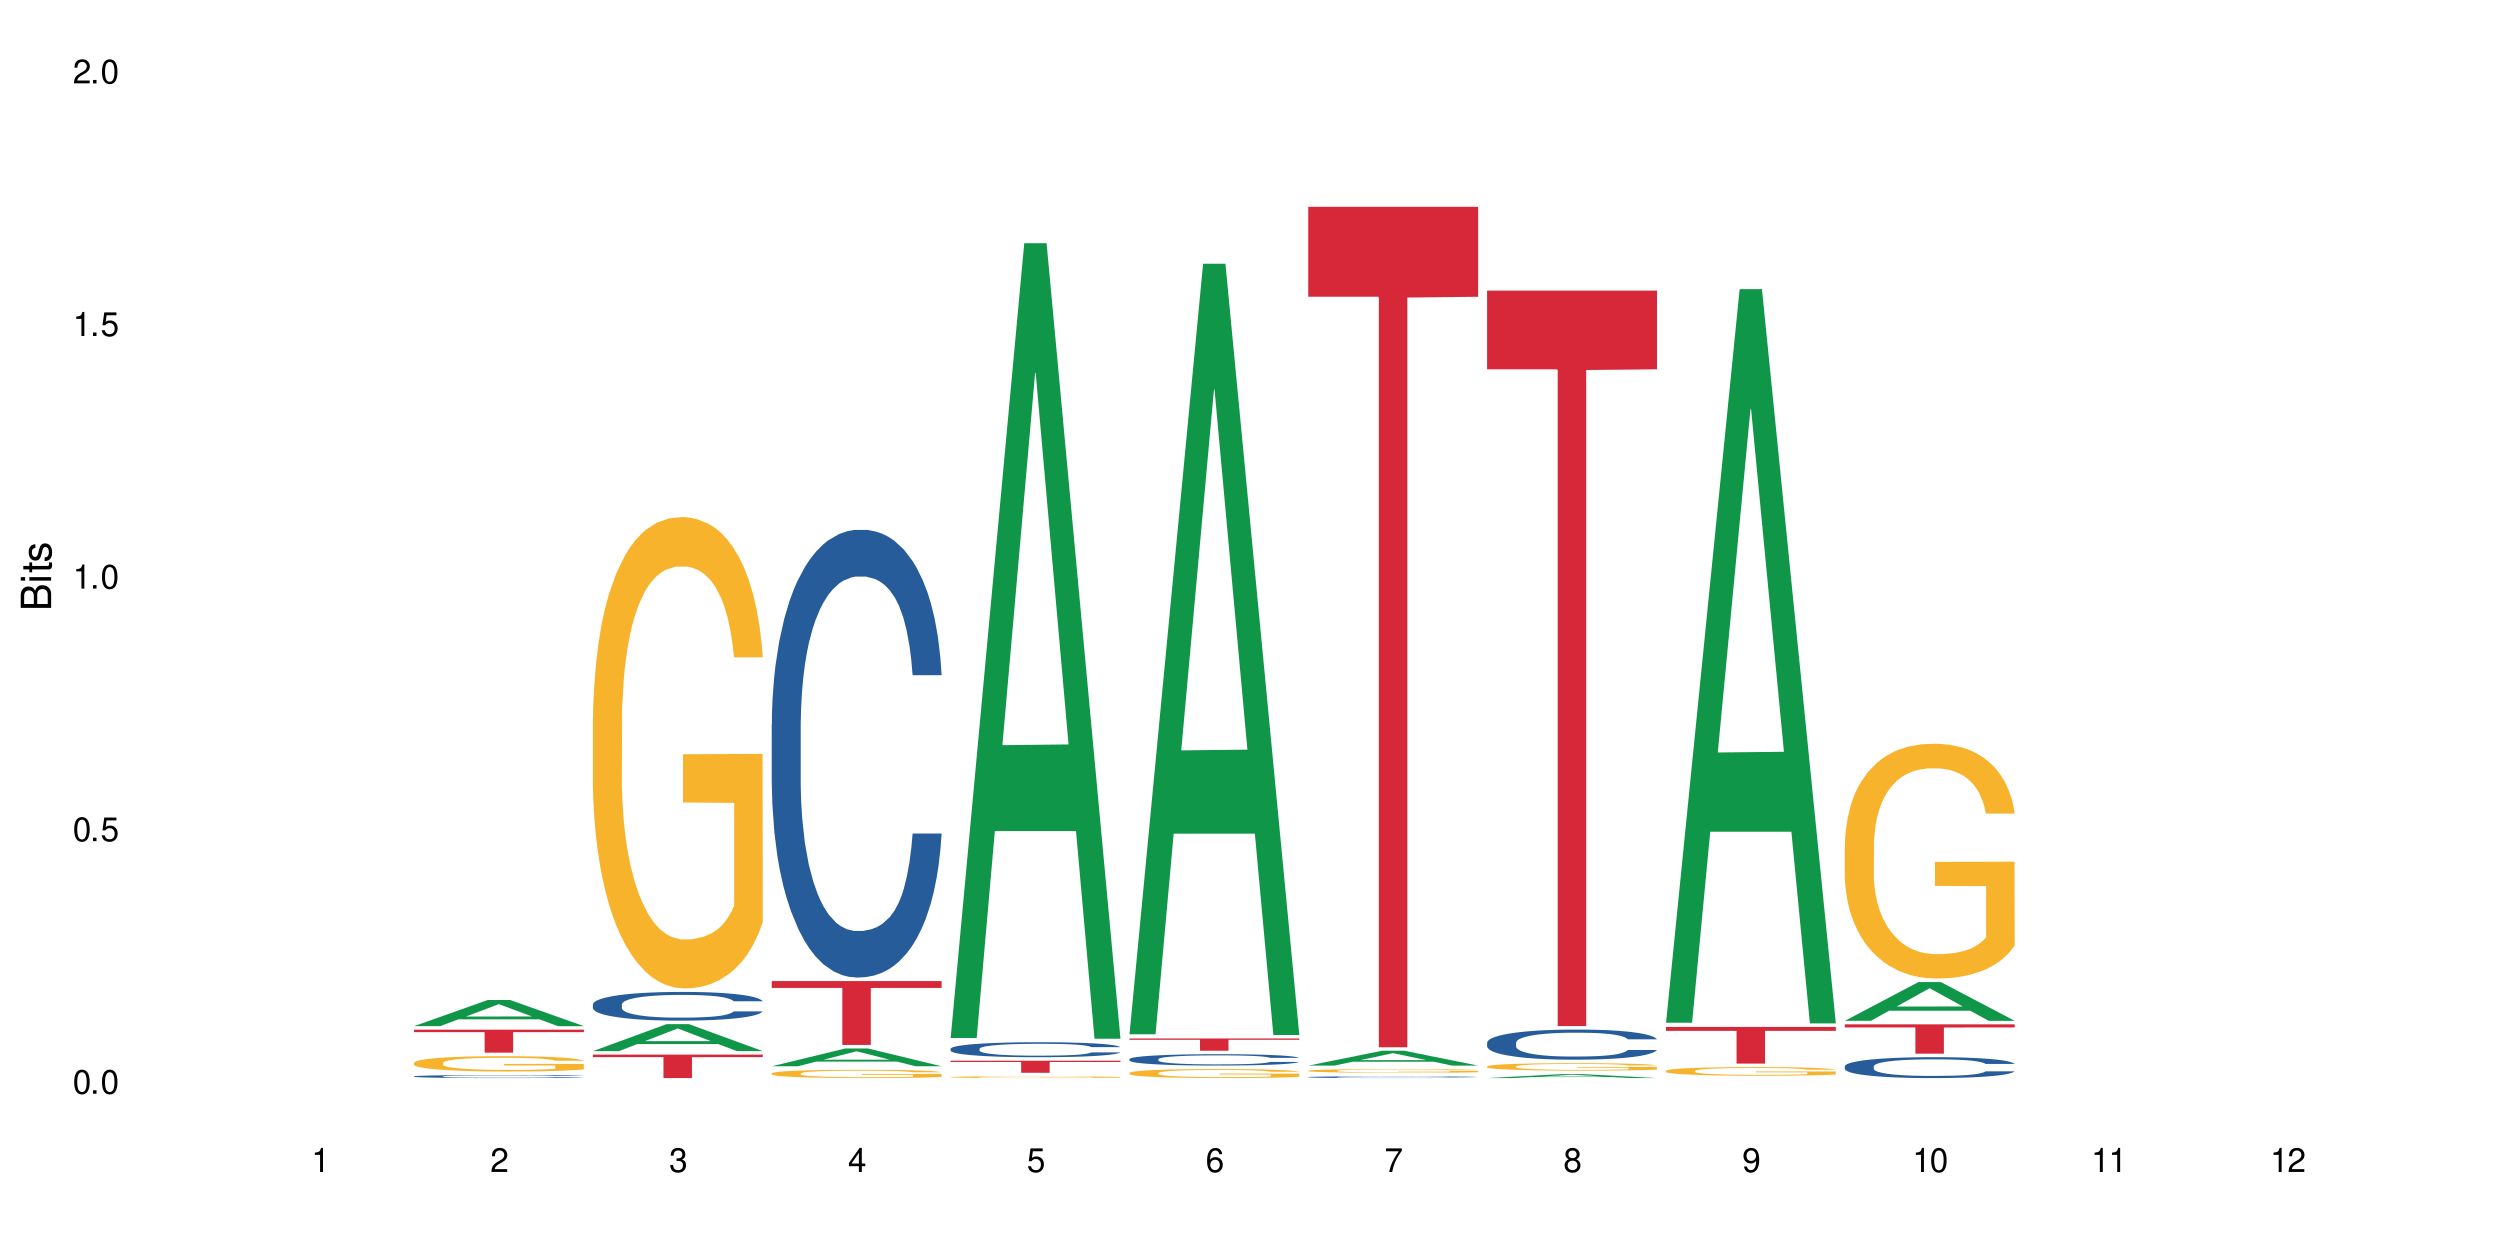 <?xml version="1.0" encoding="UTF-8"?>
<svg xmlns="http://www.w3.org/2000/svg" xmlns:xlink="http://www.w3.org/1999/xlink" width="720" height="360" viewBox="0 0 720 360">
<defs>
<g>
<g id="glyph-0-0">
</g>
<g id="glyph-0-1">
<path d="M 2.641 -6.938 C 2 -6.938 1.422 -6.656 1.078 -6.172 C 0.641 -5.562 0.406 -4.641 0.406 -3.359 C 0.406 -1.016 1.188 0.219 2.641 0.219 C 4.078 0.219 4.859 -1.016 4.859 -3.297 C 4.859 -4.641 4.656 -5.547 4.203 -6.172 C 3.844 -6.656 3.281 -6.938 2.641 -6.938 Z M 2.641 -6.188 C 3.547 -6.188 4 -5.25 4 -3.375 C 4 -1.406 3.562 -0.484 2.625 -0.484 C 1.734 -0.484 1.281 -1.438 1.281 -3.344 C 1.281 -5.25 1.734 -6.188 2.641 -6.188 Z M 2.641 -6.188 "/>
</g>
<g id="glyph-0-2">
<path d="M 1.828 -1 L 0.828 -1 L 0.828 0 L 1.828 0 Z M 1.828 -1 "/>
</g>
<g id="glyph-0-3">
<path d="M 4.562 -6.797 L 1.062 -6.797 L 0.547 -3.094 L 1.328 -3.094 C 1.719 -3.562 2.047 -3.734 2.578 -3.734 C 3.484 -3.734 4.062 -3.109 4.062 -2.094 C 4.062 -1.125 3.484 -0.531 2.578 -0.531 C 1.828 -0.531 1.375 -0.906 1.188 -1.672 L 0.328 -1.672 C 0.453 -1.109 0.547 -0.844 0.75 -0.594 C 1.125 -0.078 1.828 0.219 2.594 0.219 C 3.969 0.219 4.922 -0.781 4.922 -2.219 C 4.922 -3.562 4.031 -4.484 2.719 -4.484 C 2.25 -4.484 1.859 -4.359 1.469 -4.062 L 1.734 -5.969 L 4.562 -5.969 Z M 4.562 -6.797 "/>
</g>
<g id="glyph-0-4">
<path d="M 2.484 -4.938 L 2.484 0 L 3.328 0 L 3.328 -6.938 L 2.766 -6.938 C 2.469 -5.875 2.281 -5.734 0.984 -5.562 L 0.984 -4.938 Z M 2.484 -4.938 "/>
</g>
<g id="glyph-0-5">
<path d="M 4.859 -0.828 L 1.281 -0.828 C 1.359 -1.406 1.672 -1.781 2.5 -2.281 L 3.469 -2.828 C 4.406 -3.344 4.906 -4.062 4.906 -4.906 C 4.906 -5.484 4.672 -6.031 4.266 -6.406 C 3.859 -6.766 3.375 -6.938 2.719 -6.938 C 1.859 -6.938 1.219 -6.625 0.844 -6.031 C 0.609 -5.672 0.5 -5.234 0.484 -4.531 L 1.328 -4.531 C 1.359 -5.016 1.406 -5.281 1.531 -5.516 C 1.75 -5.938 2.188 -6.203 2.703 -6.203 C 3.469 -6.203 4.031 -5.641 4.031 -4.891 C 4.031 -4.344 3.719 -3.859 3.125 -3.516 L 2.234 -3 C 0.812 -2.172 0.406 -1.531 0.328 -0.016 L 4.859 -0.016 Z M 4.859 -0.828 "/>
</g>
<g id="glyph-0-6">
<path d="M 2.125 -3.188 L 2.578 -3.188 C 3.5 -3.188 3.984 -2.766 3.984 -1.922 C 3.984 -1.062 3.469 -0.531 2.594 -0.531 C 1.656 -0.531 1.203 -1 1.156 -2.016 L 0.312 -2.016 C 0.344 -1.453 0.438 -1.094 0.609 -0.781 C 0.953 -0.109 1.625 0.219 2.547 0.219 C 3.953 0.219 4.859 -0.625 4.859 -1.938 C 4.859 -2.828 4.516 -3.297 3.703 -3.594 C 4.344 -3.844 4.656 -4.328 4.656 -5.031 C 4.656 -6.219 3.875 -6.938 2.578 -6.938 C 1.203 -6.938 0.484 -6.172 0.453 -4.703 L 1.297 -4.703 C 1.312 -5.125 1.344 -5.359 1.453 -5.578 C 1.641 -5.969 2.062 -6.203 2.594 -6.203 C 3.344 -6.203 3.797 -5.75 3.797 -5 C 3.797 -4.516 3.609 -4.219 3.25 -4.047 C 3.016 -3.953 2.703 -3.922 2.125 -3.906 Z M 2.125 -3.188 "/>
</g>
<g id="glyph-0-7">
<path d="M 3.141 -1.672 L 3.141 0 L 3.984 0 L 3.984 -1.672 L 4.984 -1.672 L 4.984 -2.438 L 3.984 -2.438 L 3.984 -6.938 L 3.359 -6.938 L 0.266 -2.578 L 0.266 -1.672 Z M 3.141 -2.438 L 1 -2.438 L 3.141 -5.5 Z M 3.141 -2.438 "/>
</g>
<g id="glyph-0-8">
<path d="M 4.781 -5.125 C 4.609 -6.266 3.891 -6.938 2.844 -6.938 C 2.094 -6.938 1.422 -6.578 1.031 -5.953 C 0.594 -5.266 0.406 -4.422 0.406 -3.172 C 0.406 -2 0.578 -1.25 0.984 -0.641 C 1.359 -0.078 1.953 0.219 2.703 0.219 C 3.984 0.219 4.922 -0.75 4.922 -2.094 C 4.922 -3.375 4.062 -4.281 2.844 -4.281 C 2.172 -4.281 1.641 -4.031 1.281 -3.516 C 1.281 -5.234 1.828 -6.188 2.797 -6.188 C 3.391 -6.188 3.797 -5.797 3.938 -5.125 Z M 2.734 -3.531 C 3.547 -3.531 4.062 -2.953 4.062 -2.031 C 4.062 -1.156 3.484 -0.531 2.703 -0.531 C 1.922 -0.531 1.328 -1.188 1.328 -2.078 C 1.328 -2.938 1.906 -3.531 2.734 -3.531 Z M 2.734 -3.531 "/>
</g>
<g id="glyph-0-9">
<path d="M 4.984 -6.797 L 0.438 -6.797 L 0.438 -5.969 L 4.109 -5.969 C 2.5 -3.656 1.828 -2.234 1.328 0 L 2.219 0 C 2.594 -2.172 3.453 -4.047 4.984 -6.094 Z M 4.984 -6.797 "/>
</g>
<g id="glyph-0-10">
<path d="M 3.75 -3.656 C 4.469 -4.094 4.688 -4.438 4.688 -5.078 C 4.688 -6.172 3.844 -6.938 2.641 -6.938 C 1.438 -6.938 0.594 -6.172 0.594 -5.094 C 0.594 -4.438 0.812 -4.094 1.516 -3.656 C 0.734 -3.266 0.359 -2.703 0.359 -1.922 C 0.359 -0.656 1.281 0.219 2.641 0.219 C 3.984 0.219 4.922 -0.656 4.922 -1.922 C 4.922 -2.703 4.531 -3.266 3.75 -3.656 Z M 2.641 -6.188 C 3.359 -6.188 3.812 -5.75 3.812 -5.062 C 3.812 -4.406 3.344 -3.984 2.641 -3.984 C 1.922 -3.984 1.453 -4.406 1.453 -5.078 C 1.453 -5.75 1.922 -6.188 2.641 -6.188 Z M 2.641 -3.266 C 3.484 -3.266 4.062 -2.719 4.062 -1.906 C 4.062 -1.078 3.484 -0.531 2.625 -0.531 C 1.797 -0.531 1.219 -1.094 1.219 -1.906 C 1.219 -2.719 1.781 -3.266 2.641 -3.266 Z M 2.641 -3.266 "/>
</g>
<g id="glyph-0-11">
<path d="M 0.516 -1.578 C 0.672 -0.453 1.406 0.219 2.438 0.219 C 3.188 0.219 3.859 -0.141 4.266 -0.766 C 4.688 -1.453 4.891 -2.297 4.891 -3.547 C 4.891 -4.719 4.703 -5.453 4.312 -6.078 C 3.938 -6.641 3.344 -6.938 2.594 -6.938 C 1.297 -6.938 0.359 -5.969 0.359 -4.625 C 0.359 -3.344 1.234 -2.453 2.453 -2.453 C 3.094 -2.453 3.578 -2.672 4.016 -3.203 C 4 -1.484 3.469 -0.531 2.5 -0.531 C 1.906 -0.531 1.484 -0.906 1.359 -1.578 Z M 2.578 -6.203 C 3.375 -6.203 3.969 -5.531 3.969 -4.641 C 3.969 -3.797 3.391 -3.188 2.547 -3.188 C 1.734 -3.188 1.234 -3.766 1.234 -4.688 C 1.234 -5.562 1.797 -6.203 2.578 -6.203 Z M 2.578 -6.203 "/>
</g>
<g id="glyph-1-0">
</g>
<g id="glyph-1-1">
<path d="M 0 -0.953 L 0 -4.891 C 0 -5.719 -0.234 -6.344 -0.734 -6.797 C -1.188 -7.234 -1.812 -7.469 -2.5 -7.469 C -3.547 -7.469 -4.188 -7 -4.625 -5.875 C -4.984 -6.688 -5.625 -7.094 -6.531 -7.094 C -7.172 -7.094 -7.734 -6.859 -8.141 -6.391 C -8.562 -5.922 -8.75 -5.344 -8.75 -4.5 L -8.75 -0.953 Z M -4.984 -2.062 L -7.766 -2.062 L -7.766 -4.219 C -7.766 -4.844 -7.688 -5.203 -7.453 -5.5 C -7.219 -5.812 -6.859 -5.969 -6.375 -5.969 C -5.891 -5.969 -5.531 -5.812 -5.297 -5.5 C -5.062 -5.203 -4.984 -4.844 -4.984 -4.219 Z M -0.984 -2.062 L -4 -2.062 L -4 -4.781 C -4 -5.766 -3.438 -6.359 -2.484 -6.359 C -1.547 -6.359 -0.984 -5.766 -0.984 -4.781 Z M -0.984 -2.062 "/>
</g>
<g id="glyph-1-2">
<path d="M -6.281 -1.797 L -6.281 -0.797 L 0 -0.797 L 0 -1.797 Z M -8.75 -1.797 L -8.75 -0.797 L -7.484 -0.797 L -7.484 -1.797 Z M -8.75 -1.797 "/>
</g>
<g id="glyph-1-3">
<path d="M -6.281 -3.047 L -6.281 -2.016 L -8.016 -2.016 L -8.016 -1.016 L -6.281 -1.016 L -6.281 -0.172 L -5.469 -0.172 L -5.469 -1.016 L -0.719 -1.016 C -0.078 -1.016 0.281 -1.453 0.281 -2.234 C 0.281 -2.5 0.25 -2.719 0.188 -3.047 L -0.641 -3.047 C -0.609 -2.906 -0.594 -2.766 -0.594 -2.562 C -0.594 -2.141 -0.719 -2.016 -1.156 -2.016 L -5.469 -2.016 L -5.469 -3.047 Z M -6.281 -3.047 "/>
</g>
<g id="glyph-1-4">
<path d="M -4.531 -5.25 C -5.766 -5.25 -6.469 -4.422 -6.469 -2.969 C -6.469 -1.516 -5.719 -0.562 -4.547 -0.562 C -3.562 -0.562 -3.094 -1.062 -2.734 -2.562 L -2.516 -3.484 C -2.344 -4.188 -2.094 -4.469 -1.641 -4.469 C -1.047 -4.469 -0.641 -3.875 -0.641 -3 C -0.641 -2.453 -0.797 -2 -1.062 -1.75 C -1.25 -1.594 -1.422 -1.531 -1.875 -1.469 L -1.875 -0.406 C -0.422 -0.453 0.281 -1.266 0.281 -2.922 C 0.281 -4.5 -0.5 -5.516 -1.719 -5.516 C -2.656 -5.516 -3.172 -4.984 -3.469 -3.734 L -3.703 -2.766 C -3.891 -1.953 -4.156 -1.609 -4.594 -1.609 C -5.188 -1.609 -5.547 -2.125 -5.547 -2.938 C -5.547 -3.75 -5.203 -4.172 -4.531 -4.203 Z M -4.531 -5.25 "/>
</g>
</g>
</defs>
<rect x="-72" y="-36" width="864" height="432" fill="rgb(100%, 100%, 100%)" fill-opacity="1"/>
<path fill-rule="nonzero" fill="rgb(6.275%, 58.824%, 28.235%)" fill-opacity="1" d="M 119.238 295.531 L 119.289 295.523 L 140.465 287.996 L 146.895 287.996 L 168.172 295.539 L 160.695 295.539 L 155.363 293.57 L 131.996 293.57 L 126.766 295.531 L 119.238 295.531 L 134.242 292.754 L 153.219 292.75 L 143.758 289.227 L 143.652 289.223 L 143.547 289.242 L 134.191 292.75 L 134.242 292.754 Z M 119.238 295.531 "/>
<path fill-rule="nonzero" fill="rgb(14.51%, 36.078%, 60%)" fill-opacity="1" d="M 119.238 309.988 L 119.297 309.988 L 119.297 309.969 L 119.477 309.938 L 119.895 309.898 L 120.312 309.871 L 121.387 309.824 L 122.879 309.777 L 124.43 309.742 L 125.562 309.723 L 126.578 309.707 L 128.906 309.676 L 130.398 309.66 L 132.008 309.645 L 133.977 309.633 L 135.41 309.625 L 138.633 309.613 L 141.02 309.605 L 142.871 309.602 L 146.867 309.602 L 149.254 309.605 L 150.984 309.609 L 152.895 309.617 L 154.504 309.625 L 157.309 309.641 L 159.816 309.664 L 160.949 309.68 L 162.742 309.703 L 164.113 309.727 L 165.066 309.75 L 166.141 309.777 L 167.098 309.816 L 167.812 309.855 L 168.172 309.891 L 159.816 309.891 L 159.398 309.859 L 158.922 309.832 L 158.027 309.801 L 157.133 309.777 L 155.879 309.754 L 154.746 309.738 L 153.191 309.723 L 151.82 309.711 L 150.387 309.707 L 149.016 309.699 L 146.391 309.695 L 143.348 309.695 L 142.211 309.699 L 139.887 309.703 L 138.633 309.711 L 136.844 309.723 L 135.59 309.73 L 134.098 309.746 L 133.082 309.762 L 131.828 309.781 L 130.934 309.801 L 129.922 309.828 L 129.324 309.848 L 128.785 309.871 L 128.309 309.898 L 127.949 309.926 L 127.711 309.957 L 127.594 309.984 L 127.594 310.109 L 127.711 310.141 L 128.012 310.172 L 128.785 310.223 L 129.922 310.266 L 131.234 310.301 L 132.484 310.324 L 133.203 310.336 L 134.156 310.348 L 135.648 310.363 L 137.797 310.379 L 139.051 310.387 L 140.961 310.395 L 147.883 310.395 L 149.434 310.391 L 151.043 310.383 L 153.254 310.367 L 154.625 310.355 L 155.816 310.34 L 156.715 310.324 L 157.309 310.312 L 158.207 310.289 L 158.922 310.258 L 159.457 310.23 L 159.816 310.203 L 168.172 310.203 L 167.812 310.234 L 167.277 310.27 L 166.738 310.293 L 165.902 310.32 L 164.949 310.344 L 163.574 310.371 L 162.441 310.391 L 160.949 310.41 L 159.578 310.426 L 158.086 310.441 L 155.879 310.457 L 154.445 310.465 L 152.895 310.473 L 151.043 310.48 L 148.719 310.484 L 146.211 310.488 L 141.379 310.488 L 139.527 310.484 L 137.082 310.477 L 134.039 310.461 L 131.828 310.445 L 130.098 310.43 L 128.605 310.414 L 126.938 310.395 L 124.789 310.359 L 123.477 310.328 L 122.582 310.309 L 121.566 310.277 L 120.852 310.246 L 120.016 310.203 L 119.418 310.145 L 119.238 310.102 Z M 119.238 309.988 "/>
<path fill-rule="nonzero" fill="rgb(96.863%, 70.196%, 16.863%)" fill-opacity="1" d="M 119.238 306.074 L 119.297 306.07 L 119.297 305.988 L 119.535 305.809 L 120.133 305.559 L 120.91 305.352 L 121.746 305.191 L 122.281 305.105 L 123.176 304.984 L 123.953 304.898 L 125.922 304.715 L 128.43 304.547 L 129.801 304.473 L 131.352 304.406 L 133.559 304.328 L 134.574 304.301 L 137.676 304.238 L 141.199 304.195 L 145.078 304.184 L 146.867 304.188 L 149.312 304.203 L 152.656 304.25 L 154.566 304.289 L 156.059 304.328 L 157.609 304.383 L 159.52 304.461 L 161.309 304.559 L 162.742 304.656 L 164.172 304.777 L 165.367 304.906 L 166.379 305.047 L 167.277 305.215 L 167.812 305.355 L 168.172 305.496 L 159.875 305.496 L 159.398 305.355 L 158.863 305.246 L 157.965 305.113 L 157.07 305.02 L 156.176 304.941 L 154.504 304.836 L 153.074 304.773 L 151.281 304.715 L 149.551 304.68 L 147.582 304.656 L 146.391 304.648 L 143.227 304.648 L 140.363 304.676 L 138.691 304.707 L 137.5 304.738 L 135.828 304.801 L 134.812 304.848 L 134.215 304.883 L 132.426 305.008 L 131.234 305.117 L 130.578 305.195 L 129.742 305.316 L 129.145 305.426 L 128.488 305.586 L 128.129 305.707 L 127.652 305.98 L 127.594 306.707 L 127.773 306.859 L 128.129 307.023 L 128.605 307.168 L 129.324 307.324 L 130.039 307.441 L 131.293 307.598 L 132.367 307.703 L 133.203 307.77 L 134.812 307.879 L 135.469 307.914 L 137.02 307.988 L 138.633 308.043 L 140.602 308.094 L 142.094 308.117 L 144.48 308.137 L 147.523 308.137 L 151.105 308.113 L 153.371 308.078 L 154.922 308.047 L 155.938 308.02 L 157.191 307.977 L 158.086 307.934 L 158.922 307.891 L 159.938 307.82 L 159.938 306.859 L 145.195 306.855 L 145.195 306.402 L 168.109 306.398 L 168.172 307.977 L 166.918 308.086 L 165.367 308.188 L 163.875 308.27 L 162.324 308.34 L 160.113 308.414 L 158.324 308.461 L 155.578 308.52 L 153.074 308.555 L 150.449 308.578 L 148.121 308.59 L 145.375 308.598 L 142.93 308.586 L 140.305 308.562 L 138.215 308.531 L 136.305 308.492 L 134.395 308.438 L 132.008 308.355 L 130.457 308.285 L 128.848 308.199 L 127.234 308.102 L 125.801 307.992 L 124.848 307.906 L 123.895 307.809 L 122.879 307.688 L 121.926 307.551 L 121.207 307.426 L 120.551 307.285 L 120.074 307.152 L 119.598 306.973 L 119.359 306.828 L 119.238 306.703 Z M 119.238 306.074 "/>
<path fill-rule="nonzero" fill="rgb(83.922%, 15.686%, 22.353%)" fill-opacity="1" d="M 119.238 296.547 L 168.172 296.547 L 168.172 297.258 L 147.777 297.262 L 147.777 303.176 L 139.574 303.176 L 139.574 297.27 L 139.453 297.258 L 119.238 297.258 Z M 119.238 296.547 "/>
<path fill-rule="nonzero" fill="rgb(6.275%, 58.824%, 28.235%)" fill-opacity="1" d="M 170.746 302.719 L 170.797 302.715 L 191.973 294.949 L 198.402 294.949 L 219.68 302.727 L 212.203 302.727 L 206.871 300.695 L 183.504 300.695 L 178.273 302.719 L 170.746 302.719 L 185.75 299.855 L 204.727 299.852 L 195.266 296.219 L 195.16 296.211 L 195.055 296.234 L 185.699 299.852 L 185.75 299.855 Z M 170.746 302.719 "/>
<path fill-rule="nonzero" fill="rgb(14.51%, 36.078%, 60%)" fill-opacity="1" d="M 170.746 289.273 L 170.805 289.266 L 170.805 289.086 L 170.984 288.797 L 171.402 288.434 L 171.82 288.188 L 172.895 287.742 L 174.387 287.309 L 175.938 286.977 L 177.07 286.781 L 178.086 286.629 L 180.414 286.352 L 181.906 286.207 L 183.516 286.078 L 185.484 285.949 L 186.918 285.875 L 190.141 285.754 L 192.527 285.703 L 194.375 285.68 L 198.375 285.68 L 200.762 285.707 L 202.492 285.746 L 204.402 285.809 L 206.012 285.875 L 208.816 286.043 L 211.324 286.254 L 212.457 286.375 L 214.25 286.609 L 215.621 286.836 L 216.574 287.031 L 217.648 287.309 L 218.605 287.648 L 219.32 288.035 L 219.68 288.359 L 211.324 288.359 L 210.906 288.059 L 210.43 287.824 L 209.535 287.516 L 208.641 287.293 L 207.387 287.074 L 206.25 286.934 L 204.699 286.789 L 203.328 286.699 L 201.895 286.629 L 200.523 286.586 L 197.898 286.539 L 194.855 286.539 L 193.719 286.555 L 191.395 286.613 L 190.141 286.668 L 188.352 286.773 L 187.098 286.871 L 185.605 287.023 L 184.59 287.152 L 183.336 287.348 L 182.441 287.52 L 181.426 287.77 L 180.832 287.961 L 180.293 288.172 L 179.816 288.418 L 179.457 288.684 L 179.219 288.965 L 179.102 289.234 L 179.102 290.406 L 179.219 290.68 L 179.52 290.996 L 180.293 291.457 L 181.426 291.855 L 182.742 292.172 L 183.992 292.398 L 184.711 292.504 L 185.664 292.625 L 187.156 292.777 L 189.305 292.93 L 190.559 292.988 L 192.469 293.051 L 194.438 293.078 L 197.062 293.078 L 199.391 293.051 L 200.941 293.012 L 202.551 292.949 L 204.762 292.824 L 206.133 292.703 L 207.324 292.559 L 208.223 292.414 L 208.816 292.293 L 209.711 292.059 L 210.43 291.805 L 210.965 291.539 L 211.324 291.281 L 219.68 291.281 L 219.32 291.582 L 218.785 291.879 L 218.246 292.098 L 217.41 292.363 L 216.457 292.598 L 215.082 292.859 L 213.949 293.035 L 212.457 293.223 L 211.086 293.367 L 209.594 293.496 L 207.387 293.645 L 205.953 293.723 L 204.402 293.789 L 202.551 293.848 L 200.227 293.902 L 197.719 293.934 L 195.391 293.941 L 192.887 293.926 L 191.035 293.895 L 188.59 293.828 L 185.547 293.691 L 183.336 293.547 L 181.605 293.402 L 180.113 293.254 L 178.445 293.051 L 176.297 292.715 L 174.984 292.461 L 174.086 292.25 L 173.074 291.953 L 172.355 291.691 L 171.523 291.266 L 170.926 290.73 L 170.746 290.316 Z M 170.746 289.273 "/>
<path fill-rule="nonzero" fill="rgb(96.863%, 70.196%, 16.863%)" fill-opacity="1" d="M 170.746 207.062 L 170.805 206.938 L 170.805 204.457 L 171.043 198.879 L 171.641 191.191 L 172.418 184.871 L 173.254 179.91 L 173.789 177.309 L 174.684 173.59 L 175.461 170.859 L 177.43 165.281 L 179.938 160.074 L 181.309 157.844 L 182.859 155.734 L 185.066 153.379 L 186.082 152.512 L 189.184 150.531 L 192.707 149.289 L 196.586 148.918 L 198.375 149.043 L 200.82 149.539 L 204.164 150.902 L 206.074 152.141 L 207.566 153.379 L 209.117 154.992 L 211.027 157.473 L 212.816 160.449 L 214.25 163.422 L 215.68 167.141 L 216.875 171.109 L 217.887 175.449 L 218.785 180.656 L 219.32 184.996 L 219.68 189.332 L 211.383 189.332 L 210.906 184.996 L 210.371 181.648 L 209.473 177.555 L 208.578 174.582 L 207.684 172.227 L 206.012 169 L 204.582 167.02 L 202.789 165.281 L 201.059 164.168 L 199.09 163.422 L 197.898 163.176 L 194.734 163.176 L 191.871 164.043 L 190.199 165.035 L 189.008 166.027 L 187.336 167.887 L 186.32 169.375 L 185.723 170.367 L 183.934 174.207 L 182.742 177.68 L 182.086 180.035 L 181.25 183.754 L 180.652 187.102 L 179.996 192.062 L 179.637 195.781 L 179.16 204.211 L 179.102 226.527 L 179.281 231.238 L 179.637 236.32 L 180.113 240.785 L 180.832 245.496 L 181.547 249.09 L 182.801 253.926 L 183.875 257.148 L 184.711 259.258 L 186.32 262.602 L 186.977 263.719 L 188.527 265.949 L 190.141 267.688 L 192.109 269.176 L 193.602 269.918 L 195.988 270.539 L 199.031 270.539 L 202.613 269.793 L 204.879 268.801 L 206.43 267.809 L 207.445 266.941 L 208.699 265.578 L 209.594 264.34 L 210.43 262.977 L 211.445 260.867 L 211.445 231.238 L 196.703 231.113 L 196.703 217.227 L 219.617 217.105 L 219.68 265.578 L 218.426 268.926 L 216.875 272.148 L 215.383 274.629 L 213.832 276.738 L 211.621 279.094 L 209.832 280.578 L 207.086 282.316 L 204.582 283.43 L 201.957 284.176 L 199.629 284.547 L 196.883 284.672 L 194.438 284.422 L 191.812 283.68 L 189.723 282.688 L 187.812 281.449 L 185.902 279.836 L 183.516 277.234 L 181.965 275.125 L 180.355 272.52 L 178.742 269.422 L 177.309 266.074 L 176.355 263.473 L 175.402 260.496 L 174.387 256.777 L 173.43 252.562 L 172.715 248.719 L 172.059 244.379 L 171.582 240.289 L 171.105 234.707 L 170.867 230.246 L 170.746 226.402 Z M 170.746 207.062 "/>
<path fill-rule="nonzero" fill="rgb(83.922%, 15.686%, 22.353%)" fill-opacity="1" d="M 170.746 303.734 L 219.68 303.734 L 219.68 304.457 L 199.285 304.465 L 199.285 310.488 L 191.078 310.488 L 191.078 304.473 L 190.961 304.457 L 170.746 304.457 Z M 170.746 303.734 "/>
<path fill-rule="nonzero" fill="rgb(6.275%, 58.824%, 28.235%)" fill-opacity="1" d="M 222.254 307.086 L 222.305 307.082 L 243.48 301.949 L 249.91 301.949 L 271.188 307.094 L 263.711 307.094 L 258.379 305.75 L 235.008 305.75 L 229.781 307.086 L 222.254 307.086 L 237.258 305.195 L 256.234 305.188 L 246.773 302.789 L 246.668 302.781 L 246.562 302.797 L 237.207 305.188 L 237.258 305.195 Z M 222.254 307.086 "/>
<path fill-rule="nonzero" fill="rgb(14.51%, 36.078%, 60%)" fill-opacity="1" d="M 222.254 208.715 L 222.312 208.598 L 222.312 205.77 L 222.492 201.293 L 222.91 195.637 L 223.328 191.746 L 224.402 184.793 L 225.895 178.078 L 227.445 172.891 L 228.578 169.828 L 229.594 167.473 L 231.922 163.113 L 233.414 160.871 L 235.023 158.867 L 236.992 156.867 L 238.426 155.688 L 241.648 153.801 L 244.035 152.977 L 245.883 152.625 L 249.883 152.625 L 252.27 153.094 L 254 153.684 L 255.91 154.625 L 257.52 155.688 L 260.324 158.281 L 262.832 161.578 L 263.965 163.465 L 265.754 167.117 L 267.129 170.652 L 268.082 173.719 L 269.156 178.078 L 270.113 183.379 L 270.828 189.391 L 271.188 194.457 L 262.832 194.457 L 262.414 189.742 L 261.938 186.09 L 261.043 181.258 L 260.145 177.84 L 258.895 174.426 L 257.758 172.184 L 256.207 169.945 L 254.836 168.531 L 253.402 167.473 L 252.031 166.766 L 249.406 166.059 L 246.363 166.059 L 245.227 166.293 L 242.902 167.234 L 241.648 168.062 L 239.855 169.711 L 238.605 171.242 L 237.113 173.598 L 236.098 175.602 L 234.844 178.668 L 233.949 181.375 L 232.934 185.266 L 232.34 188.211 L 231.801 191.512 L 231.324 195.398 L 230.965 199.523 L 230.727 203.883 L 230.609 208.125 L 230.609 226.391 L 230.727 230.633 L 231.027 235.586 L 231.801 242.773 L 232.934 249.02 L 234.25 253.969 L 235.5 257.504 L 236.219 259.152 L 237.172 261.039 L 238.664 263.395 L 240.812 265.75 L 242.066 266.695 L 243.977 267.637 L 245.945 268.109 L 248.57 268.109 L 250.898 267.637 L 252.449 267.047 L 254.059 266.105 L 256.266 264.102 L 257.641 262.215 L 258.832 259.977 L 259.73 257.738 L 260.324 255.852 L 261.219 252.199 L 261.938 248.191 L 262.473 244.07 L 262.832 240.062 L 271.188 240.062 L 270.828 244.777 L 270.289 249.371 L 269.754 252.789 L 268.918 256.914 L 267.965 260.566 L 266.59 264.691 L 265.457 267.402 L 263.965 270.348 L 262.594 272.586 L 261.102 274.59 L 258.895 276.945 L 257.461 278.125 L 255.91 279.188 L 254.059 280.129 L 251.73 280.953 L 249.227 281.426 L 246.898 281.543 L 244.391 281.309 L 242.543 280.836 L 240.098 279.773 L 237.051 277.652 L 234.844 275.414 L 233.113 273.176 L 231.621 270.82 L 229.953 267.637 L 227.805 262.453 L 226.492 258.445 L 225.594 255.145 L 224.582 250.551 L 223.863 246.426 L 223.031 239.828 L 222.434 231.461 L 222.254 224.977 Z M 222.254 208.715 "/>
<path fill-rule="nonzero" fill="rgb(96.863%, 70.196%, 16.863%)" fill-opacity="1" d="M 222.254 309.121 L 222.312 309.121 L 222.312 309.078 L 222.551 308.98 L 223.148 308.844 L 223.926 308.73 L 224.762 308.645 L 225.297 308.598 L 226.191 308.535 L 226.969 308.484 L 228.938 308.387 L 231.445 308.297 L 232.816 308.258 L 234.367 308.219 L 236.574 308.18 L 237.59 308.164 L 240.691 308.129 L 244.215 308.105 L 248.094 308.102 L 249.883 308.102 L 252.328 308.109 L 255.672 308.133 L 257.582 308.156 L 259.07 308.18 L 260.625 308.207 L 262.535 308.25 L 264.324 308.301 L 265.754 308.355 L 267.188 308.422 L 268.383 308.488 L 269.395 308.566 L 270.289 308.656 L 270.828 308.734 L 271.188 308.812 L 262.891 308.812 L 262.414 308.734 L 261.875 308.676 L 260.98 308.605 L 260.086 308.551 L 259.191 308.512 L 257.52 308.453 L 256.09 308.418 L 254.297 308.387 L 252.566 308.367 L 250.598 308.355 L 249.406 308.352 L 246.242 308.352 L 243.379 308.367 L 241.707 308.383 L 240.516 308.402 L 238.844 308.434 L 237.828 308.461 L 237.23 308.477 L 235.441 308.543 L 234.25 308.605 L 233.59 308.648 L 232.758 308.711 L 232.16 308.773 L 231.504 308.859 L 231.145 308.926 L 230.668 309.074 L 230.609 309.465 L 230.785 309.547 L 231.145 309.637 L 231.621 309.715 L 232.34 309.801 L 233.055 309.863 L 234.309 309.949 L 235.383 310.004 L 236.219 310.043 L 237.828 310.102 L 238.484 310.121 L 240.035 310.16 L 241.648 310.191 L 243.617 310.215 L 245.109 310.23 L 247.496 310.238 L 250.539 310.238 L 254.121 310.227 L 256.387 310.211 L 257.938 310.191 L 258.953 310.176 L 260.207 310.152 L 261.102 310.129 L 261.938 310.105 L 262.949 310.07 L 262.949 309.547 L 248.211 309.547 L 248.211 309.301 L 271.125 309.301 L 271.188 310.152 L 269.934 310.211 L 268.383 310.27 L 266.891 310.312 L 265.34 310.348 L 263.129 310.391 L 261.34 310.418 L 258.594 310.445 L 256.09 310.465 L 253.465 310.48 L 251.137 310.488 L 248.391 310.488 L 245.945 310.484 L 243.32 310.473 L 241.23 310.453 L 239.32 310.434 L 237.41 310.402 L 235.023 310.359 L 233.473 310.32 L 231.859 310.273 L 230.25 310.219 L 228.816 310.16 L 227.863 310.117 L 226.91 310.062 L 225.895 309.996 L 224.938 309.922 L 224.223 309.855 L 223.566 309.781 L 223.09 309.707 L 222.613 309.609 L 222.375 309.531 L 222.254 309.465 Z M 222.254 309.121 "/>
<path fill-rule="nonzero" fill="rgb(83.922%, 15.686%, 22.353%)" fill-opacity="1" d="M 222.254 282.551 L 271.188 282.551 L 271.188 284.52 L 250.793 284.535 L 250.793 300.941 L 242.586 300.941 L 242.586 284.555 L 242.469 284.52 L 222.254 284.52 Z M 222.254 282.551 "/>
<path fill-rule="nonzero" fill="rgb(6.275%, 58.824%, 28.235%)" fill-opacity="1" d="M 273.762 298.941 L 273.812 298.727 L 294.984 70.039 L 301.418 70.039 L 322.695 299.156 L 315.219 299.156 L 309.887 239.352 L 286.516 239.352 L 281.289 298.941 L 273.762 298.941 L 288.766 214.609 L 307.742 214.395 L 298.281 107.473 L 298.176 107.258 L 298.07 107.906 L 288.711 214.395 L 288.766 214.609 Z M 273.762 298.941 "/>
<path fill-rule="nonzero" fill="rgb(14.51%, 36.078%, 60%)" fill-opacity="1" d="M 273.762 302.043 L 273.82 302.039 L 273.82 301.945 L 274 301.797 L 274.418 301.605 L 274.836 301.477 L 275.91 301.242 L 277.402 301.02 L 278.953 300.844 L 280.086 300.742 L 281.102 300.664 L 283.43 300.516 L 284.922 300.441 L 286.531 300.375 L 288.5 300.309 L 289.934 300.27 L 293.156 300.203 L 295.543 300.176 L 297.391 300.164 L 301.391 300.164 L 303.777 300.18 L 305.508 300.199 L 307.418 300.234 L 309.027 300.27 L 311.832 300.355 L 314.34 300.465 L 315.473 300.527 L 317.262 300.652 L 318.637 300.77 L 319.59 300.871 L 320.664 301.02 L 321.621 301.195 L 322.336 301.398 L 322.695 301.566 L 314.34 301.566 L 313.922 301.41 L 313.445 301.285 L 312.551 301.125 L 311.652 301.012 L 310.402 300.895 L 309.266 300.82 L 307.715 300.746 L 306.344 300.699 L 304.91 300.664 L 303.539 300.641 L 300.914 300.617 L 297.871 300.617 L 296.734 300.625 L 294.41 300.656 L 293.156 300.684 L 291.363 300.738 L 290.113 300.789 L 288.621 300.867 L 287.605 300.934 L 286.352 301.039 L 285.457 301.129 L 284.441 301.258 L 283.848 301.355 L 283.309 301.469 L 282.832 301.598 L 282.473 301.734 L 282.234 301.883 L 282.117 302.023 L 282.117 302.637 L 282.234 302.777 L 282.535 302.941 L 283.309 303.184 L 284.441 303.395 L 285.754 303.559 L 287.008 303.676 L 287.727 303.734 L 288.68 303.797 L 290.172 303.875 L 292.32 303.953 L 293.574 303.984 L 295.484 304.016 L 297.453 304.031 L 300.078 304.031 L 302.406 304.016 L 303.957 303.996 L 305.566 303.965 L 307.773 303.898 L 309.148 303.836 L 310.34 303.762 L 311.234 303.684 L 311.832 303.621 L 312.727 303.5 L 313.445 303.367 L 313.98 303.227 L 314.34 303.094 L 322.695 303.094 L 322.336 303.25 L 321.797 303.406 L 321.262 303.52 L 320.426 303.656 L 319.473 303.781 L 318.098 303.918 L 316.965 304.008 L 315.473 304.105 L 314.102 304.184 L 312.609 304.25 L 310.402 304.328 L 308.969 304.367 L 307.418 304.402 L 305.566 304.434 L 303.238 304.461 L 300.734 304.477 L 298.406 304.48 L 295.898 304.473 L 294.051 304.457 L 291.605 304.422 L 288.559 304.352 L 286.352 304.277 L 284.621 304.203 L 283.129 304.125 L 281.461 304.016 L 279.312 303.844 L 278 303.707 L 277.102 303.598 L 276.09 303.445 L 275.371 303.305 L 274.535 303.086 L 273.941 302.805 L 273.762 302.59 Z M 273.762 302.043 "/>
<path fill-rule="nonzero" fill="rgb(96.863%, 70.196%, 16.863%)" fill-opacity="1" d="M 273.762 310.191 L 273.82 310.191 L 273.82 310.184 L 274.059 310.16 L 274.656 310.133 L 275.434 310.109 L 276.27 310.09 L 276.805 310.078 L 277.699 310.066 L 278.477 310.055 L 280.445 310.031 L 282.949 310.012 L 284.324 310.004 L 285.875 309.996 L 288.082 309.988 L 289.098 309.984 L 292.199 309.977 L 295.723 309.973 L 299.602 309.969 L 301.391 309.973 L 303.836 309.973 L 307.18 309.977 L 309.09 309.984 L 310.578 309.988 L 312.133 309.992 L 314.039 310.004 L 315.832 310.016 L 317.262 310.027 L 318.695 310.039 L 319.891 310.055 L 320.902 310.07 L 321.797 310.09 L 322.336 310.109 L 322.695 310.125 L 314.398 310.125 L 313.922 310.109 L 313.383 310.094 L 312.488 310.078 L 311.594 310.066 L 310.699 310.059 L 309.027 310.047 L 307.598 310.039 L 305.805 310.031 L 304.074 310.027 L 302.105 310.027 L 300.914 310.023 L 297.75 310.023 L 294.887 310.027 L 293.215 310.031 L 292.02 310.035 L 290.352 310.043 L 289.336 310.047 L 288.738 310.051 L 286.949 310.066 L 285.754 310.082 L 285.098 310.09 L 284.266 310.102 L 283.668 310.117 L 283.012 310.137 L 282.652 310.148 L 282.176 310.18 L 282.117 310.266 L 282.293 310.285 L 282.652 310.305 L 283.129 310.32 L 283.848 310.34 L 284.562 310.352 L 285.816 310.371 L 286.891 310.383 L 287.727 310.391 L 289.336 310.406 L 289.992 310.41 L 291.543 310.418 L 293.156 310.422 L 295.125 310.43 L 296.617 310.434 L 305.625 310.434 L 307.895 310.43 L 309.445 310.426 L 310.461 310.422 L 311.715 310.414 L 312.609 310.41 L 313.445 310.406 L 314.457 310.398 L 314.457 310.285 L 299.719 310.285 L 299.719 310.23 L 322.633 310.23 L 322.695 310.414 L 321.441 310.43 L 319.891 310.441 L 318.398 310.449 L 316.844 310.457 L 314.637 310.469 L 312.848 310.473 L 310.102 310.48 L 307.598 310.484 L 304.969 310.488 L 297.453 310.488 L 294.824 310.484 L 292.738 310.48 L 290.828 310.477 L 288.918 310.469 L 286.531 310.461 L 284.98 310.453 L 283.367 310.441 L 281.758 310.43 L 280.324 310.418 L 279.371 310.406 L 278.414 310.395 L 277.402 310.383 L 276.445 310.367 L 275.73 310.352 L 275.074 310.336 L 274.598 310.32 L 274.121 310.297 L 273.879 310.281 L 273.762 310.266 Z M 273.762 310.191 "/>
<path fill-rule="nonzero" fill="rgb(83.922%, 15.686%, 22.353%)" fill-opacity="1" d="M 273.762 305.488 L 322.695 305.488 L 322.695 305.863 L 302.301 305.863 L 302.301 308.961 L 294.094 308.961 L 294.094 305.867 L 293.977 305.863 L 273.762 305.863 Z M 273.762 305.488 "/>
<path fill-rule="nonzero" fill="rgb(6.275%, 58.824%, 28.235%)" fill-opacity="1" d="M 325.27 297.863 L 325.32 297.656 L 346.492 75.957 L 352.926 75.957 L 374.199 298.074 L 366.727 298.074 L 361.395 240.094 L 338.023 240.094 L 332.797 297.863 L 325.27 297.863 L 340.273 216.109 L 359.25 215.898 L 349.789 112.246 L 349.684 112.035 L 349.578 112.664 L 340.219 215.898 L 340.273 216.109 Z M 325.27 297.863 "/>
<path fill-rule="nonzero" fill="rgb(14.51%, 36.078%, 60%)" fill-opacity="1" d="M 325.27 305.031 L 325.328 305.027 L 325.328 304.957 L 325.508 304.844 L 325.926 304.699 L 326.344 304.602 L 327.418 304.426 L 328.91 304.254 L 330.461 304.125 L 331.594 304.047 L 332.609 303.988 L 334.938 303.875 L 336.43 303.82 L 338.039 303.77 L 340.008 303.719 L 341.441 303.688 L 344.664 303.641 L 347.051 303.617 L 348.898 303.609 L 352.898 303.609 L 355.285 303.621 L 357.016 303.637 L 358.926 303.66 L 360.535 303.688 L 363.34 303.754 L 365.848 303.836 L 366.98 303.887 L 368.77 303.977 L 370.145 304.066 L 371.098 304.145 L 372.172 304.254 L 373.129 304.391 L 373.844 304.543 L 374.199 304.672 L 365.848 304.672 L 365.43 304.551 L 364.953 304.457 L 364.055 304.336 L 363.16 304.25 L 361.91 304.164 L 360.773 304.105 L 359.223 304.051 L 357.852 304.012 L 356.418 303.988 L 355.047 303.969 L 352.422 303.949 L 349.379 303.949 L 348.242 303.957 L 345.914 303.98 L 344.664 304 L 342.871 304.043 L 341.621 304.082 L 340.129 304.141 L 339.113 304.191 L 337.859 304.27 L 336.965 304.34 L 335.949 304.438 L 335.355 304.512 L 334.816 304.598 L 334.34 304.695 L 333.98 304.801 L 333.742 304.91 L 333.625 305.016 L 333.625 305.48 L 333.742 305.586 L 334.039 305.715 L 334.816 305.895 L 335.949 306.055 L 337.262 306.18 L 338.516 306.27 L 339.234 306.309 L 340.188 306.359 L 341.68 306.418 L 343.828 306.477 L 345.082 306.5 L 346.988 306.527 L 348.961 306.539 L 351.586 306.539 L 353.914 306.527 L 355.465 306.512 L 357.074 306.488 L 359.281 306.438 L 360.656 306.387 L 361.848 306.332 L 362.742 306.273 L 363.34 306.227 L 364.234 306.133 L 364.953 306.031 L 365.488 305.93 L 365.848 305.828 L 374.199 305.828 L 373.844 305.945 L 373.305 306.062 L 372.77 306.148 L 371.934 306.254 L 370.98 306.348 L 369.605 306.449 L 368.473 306.52 L 366.98 306.594 L 365.609 306.652 L 364.117 306.703 L 361.91 306.762 L 360.477 306.793 L 358.926 306.816 L 357.074 306.844 L 354.746 306.863 L 352.242 306.875 L 349.914 306.879 L 347.406 306.871 L 345.559 306.859 L 343.109 306.832 L 340.066 306.781 L 337.859 306.723 L 336.129 306.664 L 334.637 306.605 L 332.965 306.527 L 330.82 306.395 L 329.504 306.293 L 328.609 306.207 L 327.598 306.094 L 326.879 305.988 L 326.043 305.82 L 325.449 305.609 L 325.27 305.445 Z M 325.27 305.031 "/>
<path fill-rule="nonzero" fill="rgb(96.863%, 70.196%, 16.863%)" fill-opacity="1" d="M 325.27 309 L 325.328 309 L 325.328 308.949 L 325.566 308.844 L 326.164 308.695 L 326.941 308.574 L 327.773 308.48 L 328.312 308.43 L 329.207 308.359 L 329.984 308.305 L 331.953 308.199 L 334.457 308.102 L 335.832 308.059 L 337.383 308.016 L 339.59 307.973 L 340.605 307.953 L 343.707 307.918 L 347.23 307.895 L 351.109 307.887 L 352.898 307.887 L 355.344 307.898 L 358.688 307.922 L 360.594 307.949 L 362.086 307.973 L 363.641 308.004 L 365.547 308.051 L 367.34 308.105 L 368.77 308.164 L 370.203 308.234 L 371.395 308.312 L 372.41 308.395 L 373.305 308.496 L 373.844 308.578 L 374.199 308.66 L 365.906 308.66 L 365.43 308.578 L 364.891 308.512 L 363.996 308.434 L 363.102 308.379 L 362.207 308.332 L 360.535 308.27 L 359.105 308.234 L 357.312 308.199 L 355.582 308.18 L 353.613 308.164 L 352.422 308.16 L 349.258 308.16 L 346.395 308.176 L 344.723 308.195 L 343.527 308.215 L 341.859 308.25 L 340.844 308.277 L 340.246 308.297 L 338.457 308.371 L 337.262 308.438 L 336.605 308.48 L 335.77 308.555 L 335.176 308.617 L 334.52 308.715 L 334.16 308.785 L 333.684 308.945 L 333.625 309.375 L 333.801 309.465 L 334.16 309.562 L 334.637 309.648 L 335.355 309.738 L 336.07 309.805 L 337.324 309.898 L 338.398 309.961 L 339.234 310 L 340.844 310.066 L 341.5 310.086 L 343.051 310.129 L 344.664 310.164 L 346.633 310.191 L 348.125 310.207 L 350.512 310.219 L 353.555 310.219 L 357.133 310.203 L 359.402 310.184 L 360.953 310.164 L 361.969 310.148 L 363.223 310.121 L 364.117 310.098 L 364.953 310.074 L 365.965 310.031 L 365.965 309.465 L 351.227 309.461 L 351.227 309.195 L 374.141 309.191 L 374.199 310.121 L 372.949 310.188 L 371.395 310.25 L 369.906 310.297 L 368.352 310.336 L 366.145 310.383 L 364.355 310.41 L 361.609 310.445 L 359.105 310.465 L 356.477 310.48 L 354.152 310.484 L 351.406 310.488 L 348.961 310.484 L 346.332 310.469 L 344.246 310.449 L 342.336 310.426 L 340.426 310.395 L 338.039 310.348 L 336.488 310.305 L 334.875 310.254 L 333.266 310.195 L 331.832 310.133 L 330.879 310.082 L 329.922 310.023 L 328.91 309.953 L 327.953 309.871 L 327.238 309.801 L 326.582 309.715 L 326.105 309.637 L 325.625 309.531 L 325.387 309.445 L 325.27 309.371 Z M 325.27 309 "/>
<path fill-rule="nonzero" fill="rgb(83.922%, 15.686%, 22.353%)" fill-opacity="1" d="M 325.27 299.082 L 374.199 299.082 L 374.199 299.457 L 353.809 299.461 L 353.809 302.602 L 345.602 302.602 L 345.602 299.465 L 345.484 299.457 L 325.27 299.457 Z M 325.27 299.082 "/>
<path fill-rule="nonzero" fill="rgb(6.275%, 58.824%, 28.235%)" fill-opacity="1" d="M 376.777 306.895 L 376.828 306.891 L 398 302.621 L 404.43 302.621 L 425.707 306.898 L 418.234 306.898 L 412.902 305.781 L 389.531 305.781 L 384.305 306.895 L 376.777 306.895 L 391.781 305.32 L 410.758 305.316 L 401.293 303.32 L 401.191 303.316 L 401.086 303.328 L 391.727 305.316 L 391.781 305.32 Z M 376.777 306.895 "/>
<path fill-rule="nonzero" fill="rgb(14.51%, 36.078%, 60%)" fill-opacity="1" d="M 376.777 310.195 L 376.836 310.195 L 376.836 310.184 L 377.016 310.168 L 377.434 310.145 L 377.852 310.129 L 378.926 310.102 L 380.418 310.074 L 381.969 310.055 L 383.102 310.039 L 384.117 310.031 L 386.445 310.016 L 387.934 310.004 L 389.547 309.996 L 391.516 309.988 L 392.949 309.984 L 396.172 309.977 L 398.559 309.973 L 406.793 309.973 L 408.523 309.977 L 410.434 309.98 L 412.043 309.984 L 414.848 309.996 L 417.355 310.008 L 418.488 310.016 L 420.277 310.031 L 421.652 310.043 L 422.605 310.055 L 423.68 310.074 L 424.633 310.094 L 425.352 310.121 L 425.707 310.141 L 417.355 310.141 L 416.938 310.121 L 416.461 310.105 L 415.562 310.086 L 414.668 310.074 L 413.414 310.059 L 412.281 310.051 L 410.73 310.043 L 409.359 310.035 L 407.926 310.031 L 406.555 310.027 L 399.75 310.027 L 397.422 310.031 L 396.172 310.035 L 394.379 310.039 L 393.129 310.047 L 391.637 310.055 L 390.621 310.062 L 389.367 310.078 L 388.473 310.086 L 387.457 310.102 L 386.859 310.113 L 386.324 310.129 L 385.848 310.145 L 385.488 310.16 L 385.25 310.176 L 385.129 310.195 L 385.129 310.266 L 385.25 310.285 L 385.547 310.305 L 386.324 310.332 L 387.457 310.359 L 388.77 310.379 L 390.023 310.391 L 390.738 310.398 L 391.695 310.406 L 393.188 310.414 L 395.336 310.426 L 396.59 310.43 L 398.496 310.434 L 405.418 310.434 L 406.973 310.43 L 408.582 310.426 L 410.789 310.418 L 412.164 310.41 L 413.355 310.402 L 414.25 310.395 L 414.848 310.387 L 415.742 310.371 L 416.461 310.355 L 416.996 310.34 L 417.355 310.324 L 425.707 310.324 L 425.352 310.34 L 424.812 310.359 L 424.277 310.375 L 423.441 310.391 L 422.484 310.406 L 421.113 310.422 L 419.98 310.434 L 418.488 310.445 L 417.117 310.453 L 415.625 310.461 L 413.414 310.469 L 411.984 310.477 L 410.434 310.48 L 408.582 310.484 L 406.254 310.484 L 403.75 310.488 L 398.914 310.488 L 397.066 310.484 L 394.617 310.48 L 391.574 310.473 L 389.367 310.465 L 387.637 310.453 L 386.145 310.445 L 384.473 310.434 L 382.324 310.41 L 381.012 310.395 L 380.117 310.383 L 379.105 310.363 L 378.387 310.348 L 377.551 310.32 L 376.957 310.289 L 376.777 310.262 Z M 376.777 310.195 "/>
<path fill-rule="nonzero" fill="rgb(96.863%, 70.196%, 16.863%)" fill-opacity="1" d="M 376.777 308.359 L 376.836 308.359 L 376.836 308.34 L 377.074 308.297 L 377.672 308.234 L 378.449 308.188 L 379.281 308.148 L 379.82 308.125 L 380.715 308.098 L 381.492 308.078 L 383.461 308.031 L 385.965 307.992 L 387.34 307.977 L 388.891 307.957 L 391.098 307.941 L 392.113 307.934 L 395.215 307.918 L 398.734 307.91 L 402.613 307.906 L 404.406 307.906 L 406.852 307.91 L 410.195 307.922 L 412.102 307.93 L 413.594 307.941 L 415.148 307.953 L 417.055 307.973 L 418.848 307.996 L 420.277 308.02 L 421.711 308.047 L 422.902 308.078 L 423.918 308.113 L 424.812 308.152 L 425.352 308.188 L 425.707 308.219 L 417.414 308.219 L 416.938 308.188 L 416.398 308.16 L 415.504 308.129 L 414.609 308.105 L 413.715 308.086 L 412.043 308.062 L 410.609 308.047 L 408.82 308.031 L 407.09 308.023 L 405.121 308.02 L 403.93 308.016 L 400.766 308.016 L 397.902 308.023 L 396.23 308.031 L 395.035 308.039 L 393.367 308.055 L 392.352 308.066 L 391.754 308.074 L 389.965 308.102 L 388.77 308.129 L 388.113 308.148 L 387.277 308.176 L 386.684 308.203 L 386.027 308.242 L 385.668 308.27 L 385.191 308.336 L 385.129 308.512 L 385.309 308.547 L 385.668 308.586 L 386.145 308.621 L 386.859 308.66 L 387.578 308.688 L 388.832 308.723 L 389.906 308.75 L 390.738 308.766 L 392.352 308.793 L 393.008 308.801 L 394.559 308.816 L 396.172 308.832 L 398.141 308.844 L 399.633 308.848 L 402.02 308.855 L 405.062 308.855 L 408.641 308.848 L 410.91 308.84 L 412.461 308.832 L 413.477 308.824 L 414.73 308.816 L 415.625 308.805 L 416.461 308.797 L 417.473 308.777 L 417.473 308.547 L 402.734 308.547 L 402.734 308.438 L 425.648 308.438 L 425.707 308.816 L 424.457 308.84 L 422.902 308.867 L 421.414 308.887 L 419.859 308.902 L 417.652 308.922 L 415.863 308.934 L 413.117 308.945 L 410.609 308.953 L 407.984 308.961 L 405.66 308.965 L 402.914 308.965 L 400.469 308.961 L 397.84 308.957 L 395.754 308.949 L 391.934 308.926 L 389.547 308.906 L 387.996 308.891 L 386.383 308.871 L 384.773 308.844 L 383.34 308.82 L 382.387 308.797 L 381.43 308.777 L 380.418 308.746 L 379.461 308.715 L 378.746 308.684 L 378.09 308.648 L 377.613 308.617 L 377.133 308.574 L 376.895 308.539 L 376.777 308.508 Z M 376.777 308.359 "/>
<path fill-rule="nonzero" fill="rgb(83.922%, 15.686%, 22.353%)" fill-opacity="1" d="M 376.777 59.559 L 425.707 59.559 L 425.707 85.469 L 405.316 85.695 L 405.316 301.613 L 397.109 301.613 L 397.109 85.922 L 396.992 85.469 L 376.777 85.469 Z M 376.777 59.559 "/>
<path fill-rule="nonzero" fill="rgb(6.275%, 58.824%, 28.235%)" fill-opacity="1" d="M 428.285 310.488 L 428.336 310.488 L 449.508 309.352 L 455.938 309.352 L 477.215 310.488 L 469.742 310.488 L 464.406 310.191 L 441.039 310.191 L 435.812 310.488 L 428.285 310.488 L 443.289 310.07 L 462.266 310.066 L 452.801 309.539 L 452.699 309.535 L 452.594 309.539 L 443.234 310.066 L 443.289 310.07 Z M 428.285 310.488 "/>
<path fill-rule="nonzero" fill="rgb(14.51%, 36.078%, 60%)" fill-opacity="1" d="M 428.285 300.289 L 428.344 300.281 L 428.344 300.094 L 428.523 299.793 L 428.941 299.41 L 429.359 299.148 L 430.434 298.68 L 431.926 298.23 L 433.477 297.879 L 434.609 297.676 L 435.625 297.516 L 437.949 297.223 L 439.441 297.074 L 441.055 296.938 L 443.023 296.805 L 444.457 296.723 L 447.68 296.598 L 450.066 296.543 L 451.914 296.516 L 455.914 296.516 L 458.301 296.551 L 460.031 296.59 L 461.941 296.652 L 463.551 296.723 L 466.355 296.898 L 468.863 297.121 L 469.996 297.246 L 471.785 297.492 L 473.16 297.73 L 474.113 297.938 L 475.188 298.23 L 476.141 298.586 L 476.859 298.992 L 477.215 299.332 L 468.863 299.332 L 468.445 299.016 L 467.969 298.77 L 467.07 298.445 L 466.176 298.215 L 464.922 297.984 L 463.789 297.832 L 462.238 297.684 L 460.867 297.586 L 459.434 297.516 L 458.062 297.469 L 455.434 297.422 L 452.391 297.422 L 451.258 297.438 L 448.93 297.5 L 447.68 297.555 L 445.887 297.668 L 444.633 297.77 L 443.145 297.93 L 442.129 298.062 L 440.875 298.27 L 439.98 298.453 L 438.965 298.715 L 438.367 298.91 L 437.832 299.133 L 437.355 299.395 L 436.996 299.672 L 436.758 299.965 L 436.637 300.25 L 436.637 301.48 L 436.758 301.766 L 437.055 302.098 L 437.832 302.582 L 438.965 303 L 440.277 303.336 L 441.531 303.57 L 442.246 303.684 L 443.203 303.809 L 444.695 303.969 L 446.844 304.129 L 448.094 304.191 L 450.004 304.254 L 451.973 304.285 L 454.602 304.285 L 456.926 304.254 L 458.48 304.215 L 460.09 304.152 L 462.297 304.016 L 463.672 303.891 L 464.863 303.738 L 465.758 303.59 L 466.355 303.461 L 467.25 303.215 L 467.969 302.945 L 468.504 302.668 L 468.863 302.398 L 477.215 302.398 L 476.859 302.715 L 476.32 303.023 L 475.785 303.254 L 474.949 303.531 L 473.992 303.777 L 472.621 304.055 L 471.488 304.238 L 469.996 304.438 L 468.625 304.586 L 467.133 304.723 L 464.922 304.879 L 463.492 304.961 L 461.941 305.031 L 460.09 305.094 L 457.762 305.148 L 455.258 305.18 L 452.93 305.188 L 450.422 305.172 L 448.574 305.141 L 446.125 305.07 L 443.082 304.926 L 440.875 304.777 L 439.145 304.625 L 437.652 304.469 L 435.98 304.254 L 433.832 303.906 L 432.52 303.637 L 431.625 303.414 L 430.613 303.105 L 429.895 302.828 L 429.059 302.383 L 428.465 301.82 L 428.285 301.383 Z M 428.285 300.289 "/>
<path fill-rule="nonzero" fill="rgb(96.863%, 70.196%, 16.863%)" fill-opacity="1" d="M 428.285 307.117 L 428.344 307.113 L 428.344 307.074 L 428.582 306.988 L 429.18 306.867 L 429.953 306.766 L 430.789 306.688 L 431.328 306.645 L 432.223 306.586 L 433 306.543 L 434.969 306.457 L 437.473 306.375 L 438.848 306.34 L 440.398 306.305 L 442.605 306.27 L 443.621 306.254 L 446.723 306.223 L 450.242 306.203 L 454.121 306.195 L 455.914 306.199 L 458.359 306.207 L 461.703 306.227 L 463.609 306.246 L 465.102 306.27 L 466.652 306.293 L 468.562 306.332 L 470.355 306.379 L 471.785 306.426 L 473.219 306.484 L 474.41 306.547 L 475.426 306.617 L 476.32 306.699 L 476.859 306.77 L 477.215 306.836 L 468.922 306.836 L 468.445 306.77 L 467.906 306.715 L 467.012 306.648 L 466.117 306.602 L 465.223 306.566 L 463.551 306.516 L 462.117 306.484 L 460.328 306.457 L 458.598 306.438 L 456.629 306.426 L 455.434 306.422 L 452.273 306.422 L 449.41 306.438 L 447.738 306.453 L 446.543 306.469 L 444.875 306.496 L 443.859 306.52 L 443.262 306.535 L 441.473 306.598 L 440.277 306.652 L 439.621 306.688 L 438.785 306.75 L 438.191 306.801 L 437.535 306.879 L 437.176 306.938 L 436.699 307.07 L 436.637 307.426 L 436.816 307.5 L 437.176 307.578 L 437.652 307.648 L 438.367 307.727 L 439.086 307.781 L 440.34 307.859 L 441.414 307.91 L 442.246 307.941 L 443.859 307.996 L 444.516 308.012 L 446.066 308.047 L 447.68 308.074 L 449.648 308.098 L 451.141 308.109 L 453.527 308.121 L 456.57 308.121 L 460.148 308.109 L 462.418 308.094 L 463.969 308.078 L 464.984 308.062 L 466.238 308.043 L 467.133 308.023 L 467.969 308 L 468.98 307.969 L 468.98 307.5 L 454.242 307.496 L 454.242 307.277 L 477.156 307.277 L 477.215 308.043 L 475.965 308.094 L 474.41 308.145 L 472.918 308.184 L 471.367 308.219 L 469.16 308.258 L 467.371 308.281 L 464.625 308.309 L 462.117 308.324 L 459.492 308.336 L 457.164 308.344 L 454.422 308.344 L 451.973 308.34 L 449.348 308.328 L 447.262 308.312 L 445.352 308.293 L 443.441 308.27 L 441.055 308.227 L 439.504 308.191 L 437.891 308.152 L 436.281 308.102 L 434.848 308.051 L 433.895 308.008 L 432.938 307.961 L 431.926 307.902 L 430.969 307.836 L 430.254 307.777 L 429.598 307.707 L 429.121 307.641 L 428.641 307.555 L 428.402 307.484 L 428.285 307.422 Z M 428.285 307.117 "/>
<path fill-rule="nonzero" fill="rgb(83.922%, 15.686%, 22.353%)" fill-opacity="1" d="M 428.285 83.688 L 477.215 83.688 L 477.215 106.363 L 456.824 106.562 L 456.824 295.508 L 448.617 295.508 L 448.617 106.762 L 448.5 106.363 L 428.285 106.363 Z M 428.285 83.688 "/>
<path fill-rule="nonzero" fill="rgb(6.275%, 58.824%, 28.235%)" fill-opacity="1" d="M 479.793 294.547 L 479.844 294.348 L 501.016 83.277 L 507.445 83.277 L 528.723 294.746 L 521.25 294.746 L 515.914 239.547 L 492.547 239.547 L 487.32 294.547 L 479.793 294.547 L 494.797 216.711 L 513.773 216.512 L 504.309 117.828 L 504.207 117.629 L 504.102 118.227 L 494.742 216.512 L 494.797 216.711 Z M 479.793 294.547 "/>
<path fill-rule="nonzero" fill="rgb(96.863%, 70.196%, 16.863%)" fill-opacity="1" d="M 479.793 308.391 L 479.852 308.387 L 479.852 308.344 L 480.09 308.238 L 480.688 308.098 L 481.461 307.984 L 482.297 307.891 L 482.836 307.844 L 483.73 307.777 L 484.504 307.727 L 486.477 307.625 L 488.98 307.527 L 490.355 307.488 L 491.906 307.449 L 494.113 307.406 L 495.129 307.391 L 498.23 307.352 L 501.75 307.328 L 505.629 307.324 L 507.422 307.324 L 509.867 307.336 L 513.207 307.359 L 515.117 307.383 L 516.609 307.406 L 518.16 307.434 L 520.07 307.48 L 521.863 307.535 L 523.293 307.59 L 524.727 307.656 L 525.918 307.73 L 526.934 307.809 L 527.828 307.906 L 528.367 307.984 L 528.723 308.062 L 520.43 308.062 L 519.953 307.984 L 519.414 307.922 L 518.52 307.848 L 517.625 307.793 L 516.73 307.75 L 515.059 307.691 L 513.625 307.656 L 511.836 307.625 L 510.105 307.602 L 508.137 307.59 L 506.941 307.586 L 503.781 307.586 L 500.918 307.602 L 499.246 307.617 L 498.051 307.637 L 496.383 307.672 L 495.367 307.699 L 494.77 307.715 L 492.98 307.785 L 491.785 307.852 L 491.129 307.895 L 490.293 307.961 L 489.699 308.023 L 489.043 308.113 L 488.684 308.184 L 488.207 308.336 L 488.145 308.746 L 488.324 308.832 L 488.684 308.926 L 489.16 309.008 L 489.875 309.094 L 490.594 309.16 L 491.844 309.25 L 492.918 309.309 L 493.754 309.348 L 495.367 309.41 L 496.023 309.43 L 497.574 309.469 L 499.184 309.5 L 501.156 309.527 L 502.648 309.543 L 505.035 309.555 L 508.078 309.555 L 511.656 309.539 L 513.926 309.523 L 515.477 309.504 L 516.492 309.488 L 517.742 309.465 L 518.641 309.441 L 519.473 309.414 L 520.488 309.375 L 520.488 308.832 L 505.75 308.832 L 505.75 308.574 L 528.664 308.574 L 528.723 309.465 L 527.473 309.523 L 525.918 309.582 L 524.426 309.629 L 522.875 309.668 L 520.668 309.711 L 518.879 309.738 L 516.133 309.77 L 513.625 309.789 L 511 309.805 L 508.672 309.812 L 505.93 309.812 L 503.48 309.809 L 500.855 309.797 L 498.77 309.777 L 496.859 309.754 L 494.949 309.727 L 492.562 309.676 L 491.012 309.637 L 489.398 309.59 L 487.789 309.535 L 486.355 309.473 L 485.402 309.426 L 484.445 309.371 L 483.434 309.301 L 482.477 309.223 L 481.762 309.152 L 481.105 309.074 L 480.629 309 L 480.148 308.898 L 479.91 308.816 L 479.793 308.746 Z M 479.793 308.391 "/>
<path fill-rule="nonzero" fill="rgb(83.922%, 15.686%, 22.353%)" fill-opacity="1" d="M 479.793 295.754 L 528.723 295.754 L 528.723 296.883 L 508.332 296.895 L 508.332 306.316 L 500.125 306.316 L 500.125 296.906 L 500.008 296.883 L 479.793 296.883 Z M 479.793 295.754 "/>
<path fill-rule="nonzero" fill="rgb(6.275%, 58.824%, 28.235%)" fill-opacity="1" d="M 531.301 293.992 L 531.352 293.98 L 552.523 282.828 L 558.953 282.828 L 580.23 294.004 L 572.754 294.004 L 567.422 291.086 L 544.055 291.086 L 538.828 293.992 L 531.301 293.992 L 546.305 289.879 L 565.281 289.867 L 555.816 284.652 L 555.715 284.645 L 555.609 284.676 L 546.25 289.867 L 546.305 289.879 Z M 531.301 293.992 "/>
<path fill-rule="nonzero" fill="rgb(14.51%, 36.078%, 60%)" fill-opacity="1" d="M 531.301 307.09 L 531.359 307.082 L 531.359 306.953 L 531.539 306.742 L 531.957 306.477 L 532.375 306.297 L 533.449 305.973 L 534.938 305.66 L 536.492 305.418 L 537.625 305.273 L 538.641 305.164 L 540.965 304.961 L 542.457 304.855 L 544.07 304.762 L 546.039 304.668 L 547.473 304.613 L 550.691 304.523 L 553.078 304.488 L 554.93 304.469 L 558.93 304.469 L 561.316 304.492 L 563.047 304.52 L 564.953 304.562 L 566.566 304.613 L 569.371 304.734 L 571.879 304.887 L 573.012 304.977 L 574.801 305.148 L 576.172 305.312 L 577.129 305.453 L 578.203 305.66 L 579.156 305.906 L 579.875 306.188 L 580.23 306.422 L 571.879 306.422 L 571.461 306.203 L 570.98 306.031 L 570.086 305.809 L 569.191 305.648 L 567.938 305.488 L 566.805 305.383 L 565.254 305.277 L 563.883 305.211 L 562.449 305.164 L 561.078 305.129 L 558.449 305.098 L 555.406 305.098 L 554.273 305.109 L 551.945 305.152 L 550.691 305.191 L 548.902 305.27 L 547.648 305.34 L 546.156 305.449 L 545.145 305.543 L 543.891 305.688 L 542.996 305.812 L 541.98 305.992 L 541.383 306.133 L 540.848 306.285 L 540.371 306.469 L 540.012 306.66 L 539.773 306.863 L 539.652 307.062 L 539.652 307.914 L 539.773 308.113 L 540.07 308.344 L 540.848 308.68 L 541.98 308.969 L 543.293 309.203 L 544.547 309.367 L 545.262 309.441 L 546.219 309.531 L 547.711 309.641 L 549.859 309.75 L 551.109 309.797 L 553.02 309.84 L 554.988 309.863 L 557.613 309.863 L 559.941 309.84 L 561.492 309.812 L 563.105 309.77 L 565.312 309.676 L 566.688 309.586 L 567.879 309.48 L 568.773 309.379 L 569.371 309.289 L 570.266 309.117 L 570.98 308.934 L 571.52 308.738 L 571.879 308.551 L 580.23 308.551 L 579.875 308.773 L 579.336 308.988 L 578.801 309.145 L 577.965 309.34 L 577.008 309.508 L 575.637 309.703 L 574.504 309.828 L 573.012 309.965 L 571.637 310.07 L 570.148 310.164 L 567.938 310.273 L 566.508 310.328 L 564.953 310.379 L 563.105 310.422 L 560.777 310.461 L 558.273 310.484 L 555.945 310.488 L 553.438 310.477 L 551.59 310.457 L 549.141 310.406 L 546.098 310.309 L 543.891 310.203 L 542.16 310.098 L 540.668 309.988 L 538.996 309.84 L 536.848 309.598 L 535.535 309.41 L 534.641 309.258 L 533.625 309.043 L 532.91 308.848 L 532.074 308.543 L 531.477 308.152 L 531.301 307.848 Z M 531.301 307.09 "/>
<path fill-rule="nonzero" fill="rgb(96.863%, 70.196%, 16.863%)" fill-opacity="1" d="M 531.301 243.156 L 531.359 243.094 L 531.359 241.859 L 531.598 239.078 L 532.195 235.25 L 532.969 232.102 L 533.805 229.629 L 534.344 228.332 L 535.238 226.48 L 536.012 225.121 L 537.984 222.34 L 540.488 219.746 L 541.863 218.637 L 543.414 217.586 L 545.621 216.41 L 546.637 215.98 L 549.738 214.992 L 553.258 214.375 L 557.137 214.188 L 558.93 214.25 L 561.375 214.496 L 564.715 215.176 L 566.625 215.793 L 568.117 216.41 L 569.668 217.215 L 571.578 218.449 L 573.367 219.934 L 574.801 221.414 L 576.234 223.27 L 577.426 225.246 L 578.441 227.406 L 579.336 230 L 579.875 232.16 L 580.23 234.324 L 571.938 234.324 L 571.461 232.16 L 570.922 230.496 L 570.027 228.457 L 569.133 226.973 L 568.238 225.801 L 566.566 224.195 L 565.133 223.207 L 563.344 222.34 L 561.613 221.785 L 559.645 221.414 L 558.449 221.293 L 555.289 221.293 L 552.422 221.723 L 550.754 222.219 L 549.559 222.711 L 547.887 223.637 L 546.875 224.379 L 546.277 224.875 L 544.488 226.789 L 543.293 228.52 L 542.637 229.691 L 541.801 231.543 L 541.203 233.211 L 540.547 235.684 L 540.191 237.535 L 539.715 241.734 L 539.652 252.852 L 539.832 255.199 L 540.191 257.734 L 540.668 259.957 L 541.383 262.305 L 542.102 264.094 L 543.352 266.504 L 544.426 268.109 L 545.262 269.16 L 546.875 270.828 L 547.531 271.383 L 549.082 272.496 L 550.691 273.359 L 552.664 274.102 L 554.152 274.473 L 556.543 274.781 L 559.586 274.781 L 563.164 274.41 L 565.434 273.914 L 566.984 273.422 L 568 272.988 L 569.25 272.309 L 570.148 271.691 L 570.98 271.012 L 571.996 269.961 L 571.996 255.199 L 557.258 255.137 L 557.258 248.223 L 580.172 248.16 L 580.23 272.309 L 578.977 273.977 L 577.426 275.582 L 575.934 276.816 L 574.383 277.867 L 572.176 279.043 L 570.387 279.781 L 567.641 280.648 L 565.133 281.203 L 562.508 281.574 L 560.18 281.758 L 557.438 281.82 L 554.988 281.699 L 552.363 281.328 L 550.277 280.832 L 548.367 280.215 L 546.457 279.41 L 544.07 278.113 L 542.52 277.066 L 540.906 275.77 L 539.297 274.223 L 537.863 272.555 L 536.91 271.258 L 535.953 269.777 L 534.938 267.922 L 533.984 265.824 L 533.27 263.91 L 532.613 261.746 L 532.133 259.711 L 531.656 256.93 L 531.418 254.707 L 531.301 252.793 Z M 531.301 243.156 "/>
<path fill-rule="nonzero" fill="rgb(83.922%, 15.686%, 22.353%)" fill-opacity="1" d="M 531.301 295.012 L 580.23 295.012 L 580.23 295.914 L 559.84 295.922 L 559.84 303.461 L 551.633 303.461 L 551.633 295.93 L 551.516 295.914 L 531.301 295.914 Z M 531.301 295.012 "/>
<g fill="rgb(0%, 0%, 0%)" fill-opacity="1">
<use xlink:href="#glyph-0-1" x="20.965" y="314.993"/>
<use xlink:href="#glyph-0-2" x="25.965" y="314.993"/>
<use xlink:href="#glyph-0-1" x="28.965" y="314.993"/>
</g>
<g fill="rgb(0%, 0%, 0%)" fill-opacity="1">
<use xlink:href="#glyph-0-1" x="20.965" y="242.251"/>
<use xlink:href="#glyph-0-2" x="25.965" y="242.251"/>
<use xlink:href="#glyph-0-3" x="28.965" y="242.251"/>
</g>
<g fill="rgb(0%, 0%, 0%)" fill-opacity="1">
<use xlink:href="#glyph-0-4" x="20.965" y="169.509"/>
<use xlink:href="#glyph-0-2" x="25.965" y="169.509"/>
<use xlink:href="#glyph-0-1" x="28.965" y="169.509"/>
</g>
<g fill="rgb(0%, 0%, 0%)" fill-opacity="1">
<use xlink:href="#glyph-0-4" x="20.965" y="96.767"/>
<use xlink:href="#glyph-0-2" x="25.965" y="96.767"/>
<use xlink:href="#glyph-0-3" x="28.965" y="96.767"/>
</g>
<g fill="rgb(0%, 0%, 0%)" fill-opacity="1">
<use xlink:href="#glyph-0-5" x="20.965" y="24.024"/>
<use xlink:href="#glyph-0-2" x="25.965" y="24.024"/>
<use xlink:href="#glyph-0-1" x="28.965" y="24.024"/>
</g>
<g fill="rgb(0%, 0%, 0%)" fill-opacity="1">
<use xlink:href="#glyph-0-4" x="89.695" y="337.532"/>
</g>
<g fill="rgb(0%, 0%, 0%)" fill-opacity="1">
<use xlink:href="#glyph-0-5" x="141.203" y="337.532"/>
</g>
<g fill="rgb(0%, 0%, 0%)" fill-opacity="1">
<use xlink:href="#glyph-0-6" x="192.711" y="337.532"/>
</g>
<g fill="rgb(0%, 0%, 0%)" fill-opacity="1">
<use xlink:href="#glyph-0-7" x="244.219" y="337.532"/>
</g>
<g fill="rgb(0%, 0%, 0%)" fill-opacity="1">
<use xlink:href="#glyph-0-3" x="295.727" y="337.532"/>
</g>
<g fill="rgb(0%, 0%, 0%)" fill-opacity="1">
<use xlink:href="#glyph-0-8" x="347.234" y="337.532"/>
</g>
<g fill="rgb(0%, 0%, 0%)" fill-opacity="1">
<use xlink:href="#glyph-0-9" x="398.742" y="337.532"/>
</g>
<g fill="rgb(0%, 0%, 0%)" fill-opacity="1">
<use xlink:href="#glyph-0-10" x="450.25" y="337.532"/>
</g>
<g fill="rgb(0%, 0%, 0%)" fill-opacity="1">
<use xlink:href="#glyph-0-11" x="501.758" y="337.532"/>
</g>
<g fill="rgb(0%, 0%, 0%)" fill-opacity="1">
<use xlink:href="#glyph-0-4" x="550.766" y="337.532"/>
<use xlink:href="#glyph-0-1" x="555.766" y="337.532"/>
</g>
<g fill="rgb(0%, 0%, 0%)" fill-opacity="1">
<use xlink:href="#glyph-0-4" x="602.273" y="337.532"/>
<use xlink:href="#glyph-0-4" x="607.273" y="337.532"/>
</g>
<g fill="rgb(0%, 0%, 0%)" fill-opacity="1">
<use xlink:href="#glyph-0-4" x="653.781" y="337.532"/>
<use xlink:href="#glyph-0-5" x="658.781" y="337.532"/>
</g>
<g fill="rgb(0%, 0%, 0%)" fill-opacity="1">
<use xlink:href="#glyph-1-1" x="14.725" y="176.012"/>
<use xlink:href="#glyph-1-2" x="14.725" y="168.012"/>
<use xlink:href="#glyph-1-3" x="14.725" y="165.012"/>
<use xlink:href="#glyph-1-4" x="14.725" y="162.012"/>
</g>
</svg>
